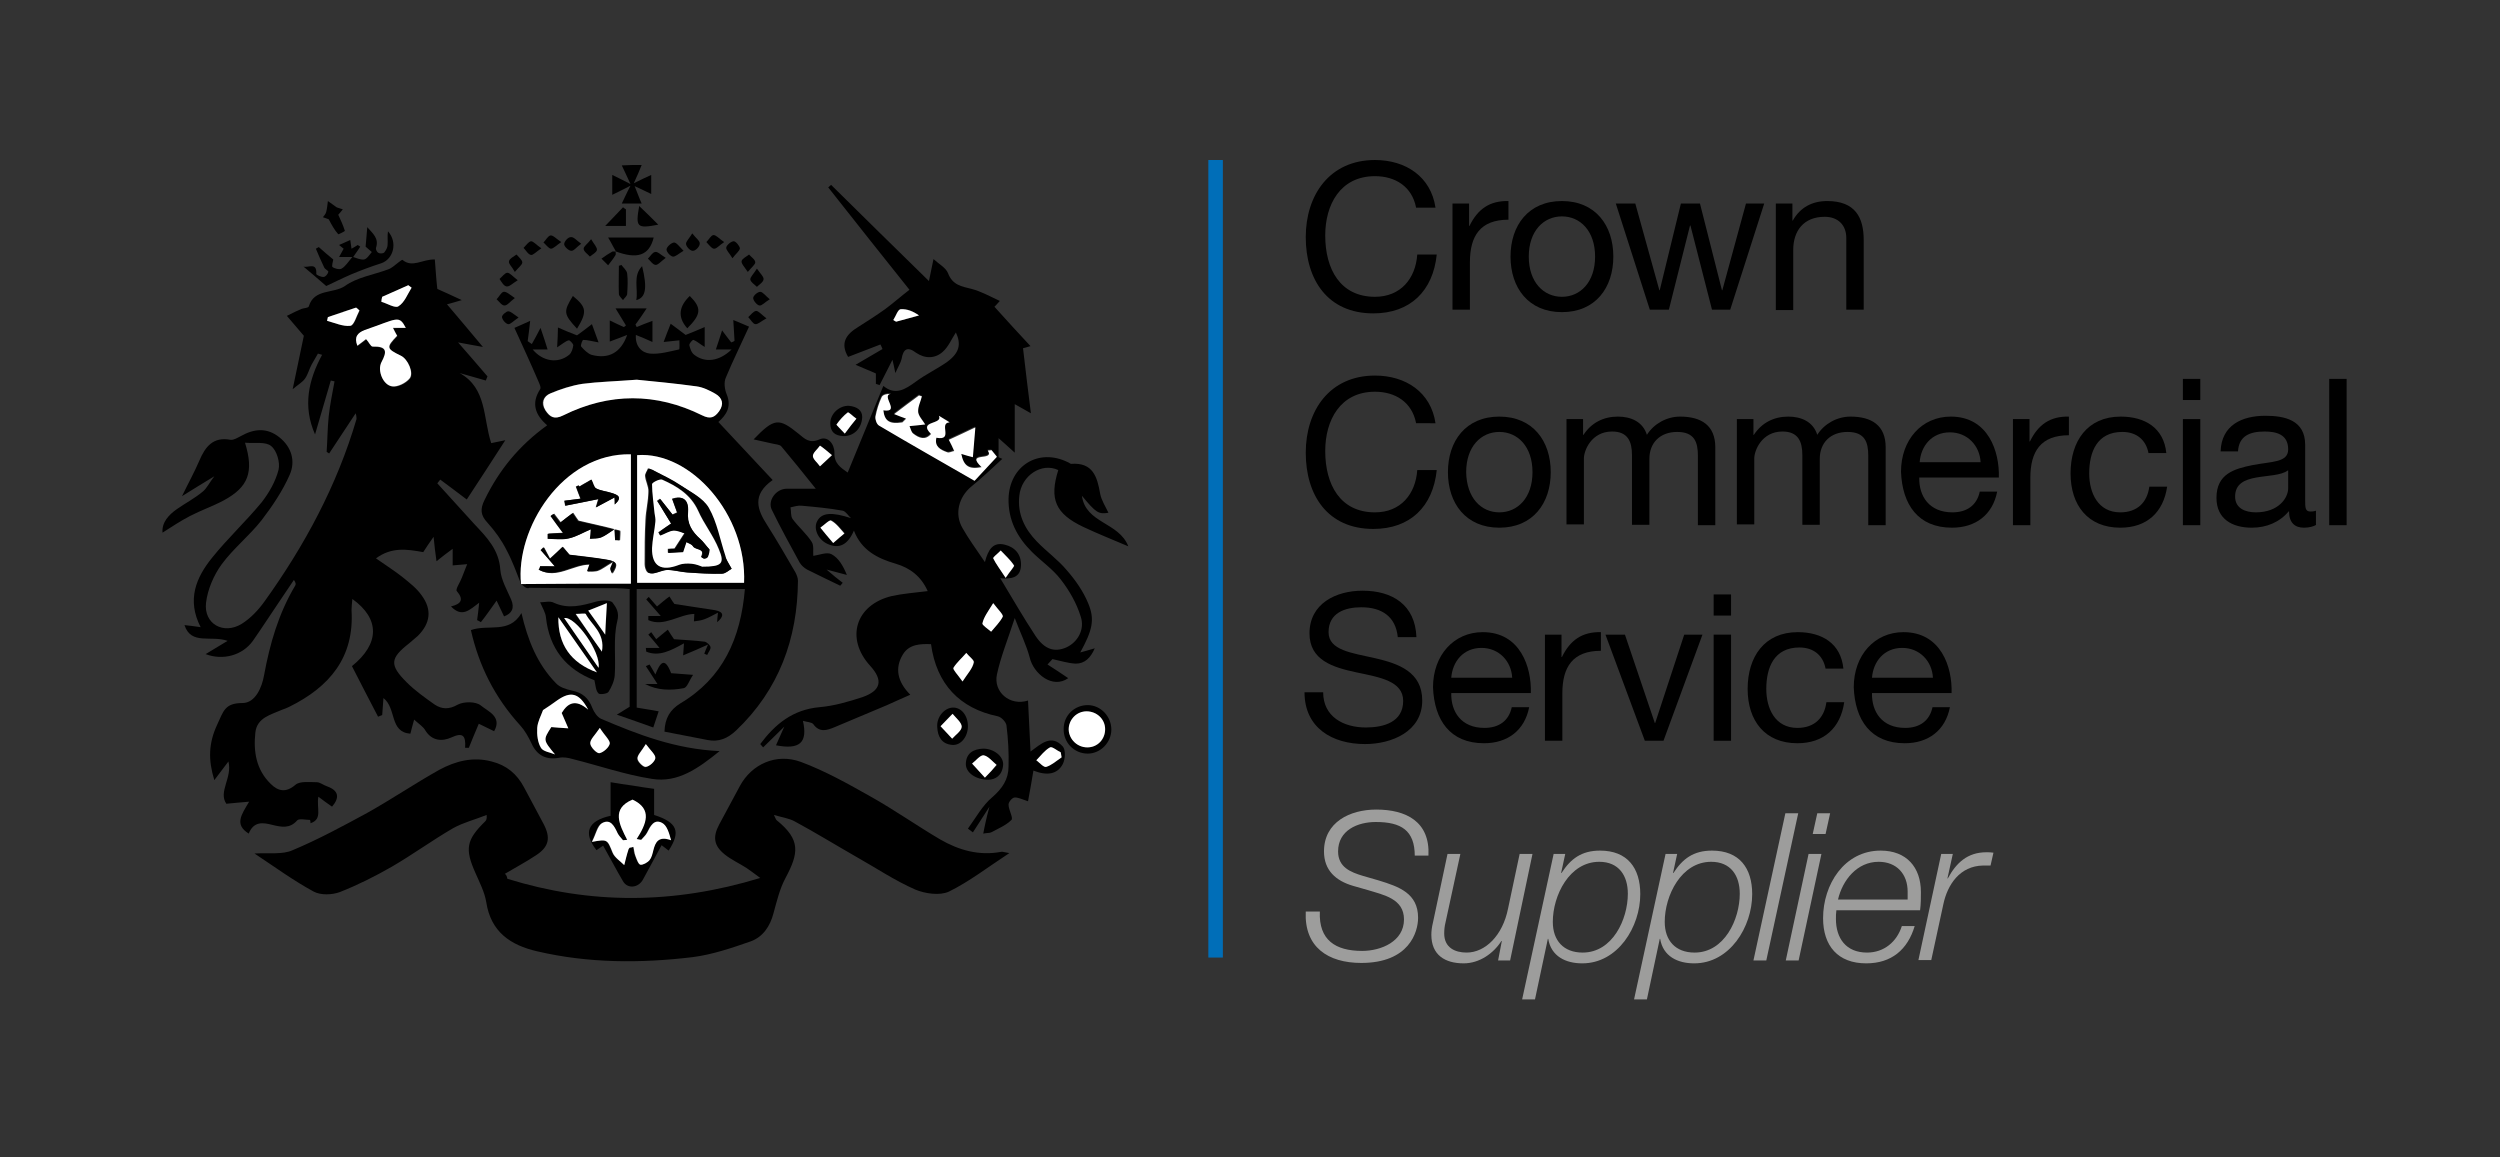 <?xml version="1.0" encoding="utf-8"?>
<!-- Generator: Adobe Illustrator 22.1.0, SVG Export Plug-In . SVG Version: 6.00 Build 0)  -->
<svg version="1.1" xmlns="http://www.w3.org/2000/svg" xmlns:xlink="http://www.w3.org/1999/xlink" x="0px" y="0px"
	 viewBox="0 0 603.1 279.2" style="enable-background:new 0 0 603.1 279.2;" xml:space="preserve">
<rect x="0" y="0" width="603.1" height="279.2" fill="#333333" stroke="none"/>
<style type="text/css">
	.st0{fill:#006EB8;}
	.st1{fill:none;}
	.st2{fill:#9D9D9C;}
	.st3{fill:#FFFFFF;}
</style>
<g id="Layer_2">
	<g>
		<path d="M341.6,50c-1-5-5-7.5-9.9-7.5c-8.4,0-12,6.9-12,14.3c0,8.1,3.6,14.8,12,14.8c6.2,0,9.8-4.4,10.2-10.2h4.7
			c-0.9,8.8-6.4,14.2-15.3,14.2c-11,0-16.3-8.1-16.3-18.4c0-10.2,5.8-18.6,16.7-18.6c7.4,0,13.5,4,14.6,11.5H341.6z"/>
		<path d="M350.4,49.1h4v5.4h0.1c2-4.1,4.9-6.1,9.4-6V53c-6.8,0-9.3,3.9-9.3,10.3v11.4h-4.2V49.1z"/>
		<path d="M376.8,48.5c8.1,0,12.4,5.9,12.4,13.4c0,7.5-4.3,13.4-12.4,13.4c-8.1,0-12.4-5.9-12.4-13.4
			C364.4,54.4,368.7,48.5,376.8,48.5z M376.8,71.6c4.4,0,8-3.5,8-9.7c0-6.2-3.6-9.7-8-9.7c-4.4,0-8,3.5-8,9.7
			C368.8,68.1,372.4,71.6,376.8,71.6z"/>
		<path d="M417.4,74.7H413l-5.2-20.3h-0.1l-5.1,20.3H398l-8.2-25.6h4.7l5.8,20.9h0.1l5.1-20.9h4.6l5.3,20.9h0.1l5.7-20.9h4.4
			L417.4,74.7z"/>
		<path d="M428.4,49.1h4v4.1h0.1c1.8-3.2,4.7-4.7,8.3-4.7c6.7,0,8.8,3.9,8.8,9.4v16.8h-4.2V57.4c0-3.1-2-5.1-5.2-5.1
			c-5.1,0-7.6,3.4-7.6,8v14.5h-4.2V49.1z"/>
		<path d="M341.6,102c-1-5-5-7.5-9.9-7.5c-8.4,0-12,6.9-12,14.3c0,8.1,3.6,14.8,12,14.8c6.2,0,9.8-4.4,10.2-10.2h4.7
			c-0.9,8.8-6.4,14.2-15.3,14.2c-11,0-16.3-8.1-16.3-18.4c0-10.2,5.8-18.6,16.7-18.6c7.4,0,13.5,4,14.6,11.5H341.6z"/>
		<path d="M361.7,100.5c8.1,0,12.4,5.9,12.4,13.4c0,7.5-4.3,13.4-12.4,13.4c-8.1,0-12.4-5.9-12.4-13.4
			C349.3,106.4,353.6,100.5,361.7,100.5z M361.7,123.6c4.4,0,8-3.5,8-9.7c0-6.2-3.6-9.7-8-9.7c-4.4,0-8,3.5-8,9.7
			C353.8,120.1,357.3,123.6,361.7,123.6z"/>
		<path d="M377.9,101.1h4v3.8h0.1c1.9-2.9,4.8-4.4,8.3-4.4c3.1,0,6,1.2,7,4.4c1.7-2.7,4.8-4.4,8-4.4c5.1,0,8.5,2.1,8.5,7.4v18.8
			h-4.2v-16.8c0-3.2-0.8-5.7-5-5.7c-4.1,0-6.7,2.6-6.7,6.5v15.9h-4.2v-16.8c0-3.3-1-5.7-4.8-5.7c-5,0-6.8,4.6-6.8,6.5v15.9h-4.2
			V101.1z"/>
		<path d="M419,101.1h4v3.8h0.1c1.9-2.9,4.8-4.4,8.3-4.4c3.1,0,6,1.2,7,4.4c1.7-2.7,4.8-4.4,8-4.4c5.1,0,8.5,2.1,8.5,7.4v18.8h-4.2
			v-16.8c0-3.2-0.8-5.7-5-5.7c-4.1,0-6.7,2.6-6.7,6.5v15.9h-4.2v-16.8c0-3.3-1-5.7-4.8-5.7c-5,0-6.8,4.6-6.8,6.5v15.9H419V101.1z"/>
		<path d="M481.8,118.6c-1.1,5.6-5.2,8.7-10.9,8.7c-8.2,0-12-5.6-12.3-13.5c0-7.7,5-13.3,12-13.3c9.1,0,11.8,8.5,11.6,14.7h-19.2
			c-0.1,4.5,2.4,8.4,8,8.4c3.5,0,5.9-1.7,6.6-5H481.8z M477.8,111.5c-0.2-4-3.2-7.2-7.4-7.2c-4.4,0-7,3.3-7.3,7.2H477.8z"/>
		<path d="M485.6,101.1h4v5.4h0.1c2-4.1,4.9-6.1,9.4-6v4.5c-6.8,0-9.3,3.9-9.3,10.3v11.4h-4.2V101.1z"/>
		<path d="M518.3,109.3c-0.6-3.2-2.9-5.1-6.3-5.1c-6.1,0-8,4.8-8,10c0,4.7,2.1,9.4,7.5,9.4c4.1,0,6.5-2.4,7-6.2h4.3
			c-0.9,6.2-4.9,9.9-11.3,9.9c-7.8,0-12-5.4-12-13.1c0-7.7,4-13.7,12.1-13.7c5.8,0,10.4,2.7,11,8.8H518.3z"/>
		<path d="M530.8,96.5h-4.2v-5.1h4.2V96.5z M526.6,101.1h4.2v25.6h-4.2V101.1z"/>
		<path d="M558.8,126.6c-0.7,0.4-1.7,0.7-3,0.7c-2.2,0-3.6-1.2-3.6-4c-2.3,2.7-5.4,4-9,4c-4.7,0-8.5-2.1-8.5-7.2
			c0-5.8,4.3-7,8.7-7.9c4.7-0.9,8.6-0.6,8.6-3.8c0-3.7-3-4.3-5.7-4.3c-3.6,0-6.2,1.1-6.4,4.8h-4.2c0.2-6.3,5.1-8.6,10.8-8.6
			c4.6,0,9.6,1,9.6,7v13.2c0,2,0,2.9,1.3,2.9c0.3,0,0.7,0,1.3-0.2V126.6z M551.9,113.5c-1.6,1.2-4.8,1.2-7.6,1.7
			c-2.8,0.5-5.1,1.5-5.1,4.6c0,2.8,2.4,3.8,5,3.8c5.5,0,7.8-3.5,7.8-5.8V113.5z"/>
		<path d="M561.9,91.4h4.2v35.3h-4.2V91.4z"/>
		<path d="M337.2,153.7c-0.5-5-3.9-7.2-8.8-7.2c-4,0-7.9,1.4-7.9,6c0,4.4,5.6,5,11.3,6.3c5.6,1.3,11.3,3.3,11.3,10.2
			c0,7.5-7.4,10.5-13.8,10.5c-7.9,0-14.6-3.9-14.6-12.5h4.5c0,5.9,4.9,8.5,10.3,8.5c4.3,0,9-1.3,9-6.4c0-4.8-5.6-5.7-11.3-6.9
			c-5.6-1.2-11.3-2.9-11.3-9.4c0-7.2,6.4-10.3,12.8-10.3c7.2,0,12.7,3.4,13,11.2H337.2z"/>
		<path d="M368.9,170.6c-1.1,5.6-5.2,8.7-10.9,8.7c-8.2,0-12-5.6-12.3-13.5c0-7.7,5-13.3,12-13.3c9.1,0,11.8,8.5,11.6,14.7h-19.2
			c-0.1,4.5,2.4,8.4,8,8.4c3.5,0,5.9-1.7,6.6-5H368.9z M364.8,163.5c-0.2-4-3.2-7.2-7.4-7.2c-4.4,0-7,3.3-7.3,7.2H364.8z"/>
		<path d="M372.7,153.1h4v5.4h0.1c2-4.1,4.9-6.1,9.4-6v4.5c-6.8,0-9.3,3.9-9.3,10.3v11.4h-4.2V153.1z"/>
		<path d="M401.3,178.7h-4.5l-9.5-25.6h4.7l7.2,21.3h0.1l7-21.3h4.4L401.3,178.7z"/>
		<path d="M417.6,148.5h-4.2v-5.1h4.2V148.5z M413.4,153.1h4.2v25.6h-4.2V153.1z"/>
		<path d="M440.4,161.3c-0.6-3.2-2.9-5.1-6.3-5.1c-6.1,0-8,4.8-8,10c0,4.7,2.1,9.4,7.5,9.4c4.1,0,6.5-2.4,7-6.2h4.3
			c-0.9,6.2-4.9,9.9-11.3,9.9c-7.8,0-12-5.4-12-13.1c0-7.7,4-13.7,12.1-13.7c5.8,0,10.4,2.7,11,8.8H440.4z"/>
		<path d="M470.4,170.6c-1.1,5.6-5.2,8.7-10.9,8.7c-8.2,0-12-5.6-12.3-13.5c0-7.7,5-13.3,12-13.3c9.1,0,11.8,8.5,11.6,14.7h-19.2
			c-0.1,4.5,2.4,8.4,8,8.4c3.5,0,5.9-1.7,6.6-5H470.4z M466.3,163.5c-0.2-4-3.2-7.2-7.4-7.2c-4.4,0-7,3.3-7.3,7.2H466.3z"/>
	</g>
	<rect x="291.5" y="38.6" class="st0" width="3.5" height="192.4"/>
	<path class="st1" d="M330.5,37c-11,0-16.3-8.1-16.3-18.4C314.2,8.4,320,0,330.9,0c7.4,0,13.5,4,14.6,11.5h-4.7c-1-5-5-7.5-9.9-7.5
		c-8.4,0-12,6.9-12,14.3c0,8.1,3.6,14.8,12,14.8c6.2,0,9.8-4.4,10.2-10.2h4.7C344.9,31.7,339.4,37,330.5,37"/>
	<path class="st1" d="M372.3,279.2c-11,0-16.3-8.1-16.3-18.4c0-10.2,5.8-18.6,16.7-18.6c7.4,0,13.5,4,14.6,11.5h-4.7
		c-1-5-5-7.5-9.9-7.5c-8.4,0-12,6.9-12,14.3c0,8.1,3.6,14.8,12,14.8c6.2,0,9.8-4.4,10.2-10.2h4.7
		C386.8,273.9,381.3,279.2,372.3,279.2"/>
	<path class="st1" d="M294.2,126.2c0,11-8.1,16.3-18.4,16.3c-10.2,0-18.6-5.8-18.6-16.7c0-7.4,4-13.5,11.5-14.6v4.7
		c-5,1-7.5,5-7.5,9.9c0,8.4,6.9,12,14.3,12c8.1,0,14.8-3.6,14.8-12c0-6.2-4.4-9.8-10.2-10.2v-4.7
		C288.8,111.8,294.2,117.3,294.2,126.2"/>
	<path class="st1" d="M603.1,126.2c0,11-8.1,16.3-18.4,16.3c-10.2,0-18.6-5.8-18.6-16.7c0-7.4,4-13.5,11.5-14.6v4.7
		c-5,1-7.5,5-7.5,9.9c0,8.4,6.9,12,14.3,12c8.1,0,14.8-3.6,14.8-12c0-6.2-4.4-9.8-10.2-10.2v-4.7
		C597.8,111.8,603.1,117.3,603.1,126.2"/>
	<g>
		<path class="st2" d="M341.3,206.5c0-6.2-3.3-8.2-9.4-8.2c-4.4,0-9.1,2-9.1,7.1c0,3.8,3,5,6,5.9l3.8,1.1c4.9,1.5,9.5,3.1,9.5,9
			c0,3.5-2.2,10.9-13.7,10.9c-8,0-13.8-3.8-13.4-12.4h3.4c-0.3,6.9,3.8,9.5,10.2,9.5c4.6,0,10.1-2.3,10.1-7.6c0-5-4.9-5.9-8.8-7.1
			l-3.5-1c-4.1-1.2-7-3.7-7-8.3c0-7.1,6.3-10.1,12.6-10.1c7.2,0,13,2.9,12.6,11.1H341.3z"/>
		<path class="st2" d="M364.3,231.7h-2.9l0.9-4.7h-0.1c-1.9,3-5.3,5.4-9.1,5.4c-4.5,0-7.8-2-7.8-6.9c0-0.8,0.1-1.8,0.4-3l3.5-16.5
			h3.1l-3.6,16.6c-0.2,0.8-0.3,1.7-0.3,2.6c0,3.4,2.6,4.6,5.4,4.6c4.5,0,8.7-4.1,10-10.6l2.8-13.2h3.1L364.3,231.7z"/>
		<path class="st2" d="M374.8,206h2.8l-1,4.6h0.1c2.2-3.4,4.8-5.4,9.3-5.4c6.6,0,9.7,4.2,9.7,10.5c0,7.9-5.4,16.7-14,16.7
			c-4,0-7.5-1.7-8.2-5.9h-0.1l-3.1,14.6h-3.1L374.8,206z M374.6,222.4c0,4.5,2.6,7.4,7.2,7.4c7.2,0,10.9-8,10.9-14.2
			c0-4.4-2.2-7.7-6.9-7.7C378.6,207.9,374.6,216,374.6,222.4z"/>
		<path class="st2" d="M401.8,206h2.8l-1,4.6h0.1c2.2-3.4,4.8-5.4,9.3-5.4c6.6,0,9.7,4.2,9.7,10.5c0,7.9-5.4,16.7-14,16.7
			c-4,0-7.5-1.7-8.2-5.9h-0.1l-3.1,14.6h-3.1L401.8,206z M401.6,222.4c0,4.5,2.6,7.4,7.2,7.4c7.2,0,10.9-8,10.9-14.2
			c0-4.4-2.2-7.7-6.9-7.7C405.6,207.9,401.6,216,401.6,222.4z"/>
		<path class="st2" d="M430.7,196.2h3.1l-7.7,35.5h-3.1L430.7,196.2z"/>
		<path class="st2" d="M436.3,206h3.1l-5.5,25.7h-3.1L436.3,206z M438.4,196.2h3.1l-1.1,5h-3.1L438.4,196.2z"/>
		<path class="st2" d="M443,219.7c-0.1,0.6-0.1,1.3-0.1,2c0,4.6,2.4,8.1,7.5,8.1c4.1,0,7.2-2.6,8.4-6.4h3.1c-1.7,5.7-5.6,9-11.7,9
			c-6.8,0-10.4-4.2-10.4-10.9c0-8.1,5.1-16.3,13.9-16.3c6.2,0,9.7,4,9.7,10c0,1.4,0,2.9-0.2,4.4H443z M460.2,217.1c0-0.7,0-1.3,0-2
			c0-4.3-2.7-7.2-7-7.2c-5.2,0-8.7,4.4-9.8,9.1H460.2z"/>
		<path class="st2" d="M468.3,206h2.8l-1.3,5.9h0.1c2-3.7,4.7-6.3,9.3-6.3c0.5,0,1.1,0,1.7,0.1l-0.7,3.1c-0.6,0-1.2,0-1.8,0
			c-5.6,0.1-8.6,4.6-9.6,9.4l-2.9,13.4h-3.1L468.3,206z"/>
	</g>
</g>
<g id="Layer_3">
	<g id="ztTGL4.tif">
		<g>
			<path d="M85.8,99.7c-2.2,3.3-4.3,6.5-6.4,9.7c-0.2-0.1-0.4-0.3-0.6-0.4c0.2-2.9,0.2-5.7,0.5-8.6c0.3-2.8,0.9-5.6,1.4-8.4
				c-0.3-0.1-0.6-0.1-0.9-0.2c-1.3,4.3-2.5,8.7-3.8,13c-3-6.8-1.6-13.1,1.7-19.2c-0.3-0.1-0.7-0.2-1-0.3c-0.5,0.9-1,1.7-1.5,2.6
				c-0.6,1.1-0.9,2.4-1.6,3.4c-0.6,0.9-1.6,1.4-3,2.6c1-4.8,1.8-8.7,2.7-12.9c-1-1.2-2.4-2.8-4.1-4.8c1.6-0.8,2.6-1.3,3.6-1.7
				c0.6-0.2,1.6-0.2,1.7-0.6c1.3-4.3,5.9-3,8.7-4.9c2.9-2.1,6.9-2.7,10.4-4c0.9-0.3,1.6-1,2.4-1.6c0.4-0.3,1-0.8,1.1-0.7
				c2.4,2,4.8-0.2,7.8-0.1c0.2,2.3,0.3,4.5,0.6,7.1c1.4,0.6,3.3,1.5,5.9,2.7c-2,0.6-3.4,1-4.7,1.3c0.2-0.3,0.5-0.5,0.7-0.8
				c2.8,3.3,5.6,6.6,9.1,10.8c-2.7-0.5-4.5-0.8-6-1.1c2.2,2.5,4.7,5.4,7.1,8.2c-0.1,0.3-0.3,0.7-0.4,1c-2.1-0.6-4.2-1.2-6.3-1.8
				c6.6,3.7,5.6,10.8,7.6,16.9c1.1-0.2,2.3-0.5,3.4-0.7c-3.1,4.8-6.2,9.6-9.3,14.3c-2-1.5-4.2-3.2-6.4-4.8c-0.2,0.3-0.5,0.6-0.7,0.9
				c3,3.3,5.9,6.5,8.9,9.8c3,3.2,6,6.2,6.3,11.1c0.2,2.4,1.6,4.8,2.6,7.1c0.9,2.1,0.2,3.4-1.7,4.1c-0.6-1.3-1.2-2.5-1.8-3.8
				c-1.5,2.1-2.6,3.7-3.8,5.2c-0.3-0.2-0.6-0.4-0.9-0.5c0.2-1.2,0.3-2.5,0.5-4.2c-2.3,1.7-4.1,3.7-6.8,0.9c2.4-0.6,3.2-1.6,1.4-3.7
				c-0.4-0.4,0.8-2.1,1.2-3.2c0.4-1.1,0.9-2.2,1.3-3.3c-1.1,0.1-2.2,0.2-3.5,0.3c0-0.9,0-2.3,0-4c-1.4,1-2.4,1.8-3.9,3
				c-0.3-2.1-0.5-3.8-0.7-5.9c-1,1.4-1.8,2.6-2.5,3.7c-3.9-0.7-7.6-1.3-11.4,1.5c2.4,1.7,4.5,3,6.5,4.6c1.6,1.3,3.3,2.6,4.5,4.3
				c2.6,3.5,2.1,6.8-0.9,9.8c-0.7,0.6-1.4,1.2-2.1,1.8c-4.6,3.6-4.8,5.2-0.6,9.4c2,2,4.4,3.7,6.8,5.4c1.7,1.1,3.4,1.2,5.5,0
				c1.5-0.8,4.4-0.8,5.6,0.2c1.7,1.4,5.2,2.7,3.2,6.2c-1.4-0.7-2.7-1.3-3.7-1.8c-1,2.3-1.7,4.1-2.4,5.8c-0.3,0-0.6,0-0.9,0
				c0.2-2.9-0.5-3.8-3.3-2.5c-2.2,1-4.7,0.9-6.3-1.7c-0.5-0.9-1.5-1.5-2.7-2.6c-0.4,1.5-0.7,2.5-0.9,3.4c-5.1-0.4-3.3-6.1-6.5-8.6
				c-0.1,1.6-0.2,2.9-0.3,4.1c-0.3,0.1-0.7,0.3-1,0.4c-2.1-4-4.2-8.1-6.3-12.2c6.7-5.4,6.8-11.4,0.1-16.2c-0.1,1.1-0.2,1.9-0.2,2.7
				c0.7,11.4-5.3,18.5-15,23.3c-0.6,0.3-1.1,0.5-1.7,0.7c-2.7,1.2-6.1,1.9-6.5,5.5c-0.5,4.6,0.2,9,3.7,12.4c1.8,1.8,3.7,2.2,6,0.2
				c1.1-0.9,3.4-0.6,5.1-0.6c0.8,0,1.6,0.7,2.5,1c2.8,1,3.1,2.7,1.2,4.9c-1-0.7-2-1.4-3.3-2.4c-0.5,2.8,1.1,5.4-1.9,6.4
				c0-0.3,0-0.5-0.1-0.8c-1,0-2.6-0.4-3.1,0.1c-1.8,2.1-3.9,1.6-6,1.1c-2.3-0.6-4.5-0.9-5.7,2.1c-3.5-2.2-1.8-4.5,0.1-7.7
				c-2.2,0.2-3.6,0.3-5.5,0.5c-2-2.9,1.5-6.3,0.5-10.2c-1.2,1.6-2.2,2.9-3.4,4.5c-1.5-4.9-1.4-8.9,0.7-13.4c1.5-3.2,1.8-5.2,6.1-5.2
				c3.1,0,4.7-3.8,5.2-6.7c1.4-7.6,3.5-14.9,7.5-21.6c0.2-0.3,0.2-0.7-0.3-1.4c-1.2,1.8-2.5,3.7-3.7,5.5c-2.1,3.1-4.1,6.2-6.2,9.2
				c-2.5,3.5-7.2,4.8-11.4,3.2c1.5-0.9,3-1.8,5.3-3.2c-4-1.4-8.8,1.1-10.4-3.8c1.2,0.1,2.4,0.3,3.9,0.5c-3.4-6.6-1.1-12,2.8-16.8
				c3.7-4.6,8.1-8.7,11.9-13.3c1.8-2.3,3.4-5.1,4.1-7.9c0.4-1.7-0.4-4.6-1.8-5.7c-1.3-1.1-3.9-0.6-6.3-0.8
				c2.2,7.1,0.8,10.7-5.1,13.9c-2.6,1.4-5.5,2.4-8.2,3.8c-2.3,1.2-4.4,2.6-6.6,4c-0.2-2.5,1.5-4.3,3.5-5.7c2-1.4,4.3-2.6,6.2-4.2
				c1-0.8,1.5-2,2.8-3.7c-3.2,1.9-5.5,3.4-7.8,4.8c1.5-3.1,3-5.8,4.2-8.6c1.4-3.3,3.3-5.8,7.5-5c0.8,0.1,1.7-0.5,2.5-0.9
				c3.2-1.8,6.3-2.1,9.3,0.3c3,2.4,3.9,5.8,2.5,9c-1.7,3.9-4.2,7.6-6.8,11c-2.9,3.7-6.8,6.8-9.6,10.6c-1.9,2.6-3.4,6-3.8,9.3
				c-0.6,5.1,4.2,7.8,8.6,5.1c2.1-1.3,4-3.3,5.5-5.4c9.7-13.5,17.5-28,22.2-44C86,100.3,85.9,100.1,85.8,99.7z M97.9,79.1
				c-1.6-3.2-1.9-2.3-9.8,0.6c-1.9,0.7-2.6,1.7-1.8,3.8c0.8-0.6,1.5-1.2,2.1-1.6c0.6,0.8,1.1,1.8,1.6,1.8c3.4-0.1,3.4,1.3,2.1,3.8
				c-1.1,2,0.4,5.5,2.6,5.8c1.3,0.2,3.3-0.8,4.2-1.9c1.1-1.3-0.4-4.7-2.1-5.5c-3.5-1.7-3.6-2-0.9-4.8c-0.3-0.6-0.6-1.1-1-1.9
				C96.1,79.1,96.9,79.1,97.9,79.1z M92.2,71.6C92.1,72,92,72.4,92,72.8c1.4,0.4,3.4,1.7,4.1,1.1c1.4-1,2.1-3,3.2-4.5
				c-0.3-0.2-0.5-0.4-0.8-0.6C96.4,69.8,94.3,70.7,92.2,71.6z M79.1,76.5c0,0.3-0.1,0.6-0.1,0.9c1.9,0.5,3.8,1.4,5.6,1.2
				c0.9-0.1,1.5-2.4,2.2-3.7c-0.3-0.2-0.5-0.4-0.8-0.7C83.6,74.9,81.3,75.7,79.1,76.5z"/>
			<path d="M237.6,135.6c0.8-3.1,2-4.9,4.8-4.2c2.5,0.6,4,2.4,3.9,5c-0.1,3.1-2.5,3.3-5,3.1c2.9,4.8,5.6,9.5,8.5,13.9
				c2.2,3.3,4.6,4,7.4,2.8c2.7-1.2,4.6-4.3,3.5-7.5c-1-3.2-2.7-6.2-4.8-8.9c-1.9-2.5-4.7-4.4-7-6.7c-3.5-3.5-5.7-7.6-5.6-12.8
				c0.2-7.9,7.2-12.3,14.3-8.8c0.3,0.1,0.6,0.4,0.8,0.4c5.3-0.4,6.3,3.2,7,7.2c0.3,1.6,1.3,3.1,2,4.6c-2.4,0.4-3,0-6.4-4.1
				c0.9,6.7,8.9,6.3,11.2,12.2c-4-1.7-7.5-3.1-10.9-4.7c-6.7-3.2-8.2-6.7-6-13.7c-4-1.9-8.9,1.3-9.4,6.2c-0.5,4.4,1.3,8,4.2,11
				c2.3,2.4,5.1,4.4,7.2,6.9c2.1,2.4,4,5.1,5.2,8c1.7,4,1,6.6-1.9,11.9c1.2-0.3,2.1-0.6,3.5-1c-1,2.3-2.4,3.7-4.6,3.7
				c-1.9-0.1-3.7-0.7-5.6-1.1c-0.4,0.4-0.8,0.9-1.2,1.3c1.7,1.1,3.4,2.2,5,3.3c-3.8,2.7-8.4-1.1-9.3-5c-0.8-3-2.2-5.8-3.6-9.5
				c-1.7,5.2-3.4,9.4-4.3,13.6c-0.9,4.2,3.1,7.7,7.5,6.3c0.2,4.1,0.4,8,0.6,12.3c2.5-1.8,5-4.3,7.8-1.2c0.7,0.8,0.6,3,0,4.2
				c-1.3,2.5-3.8,2.9-7.1,1.6c-0.4,2.4-0.8,4.8-1.3,7.4c-1.5-0.5-2.5-1-3.3-0.9c-0.6,0.1-1.4,1.1-1.4,1.7c0,1.3,1.2,3.2,0.7,3.7
				c-1.3,1.3-3.2,2.1-4.9,3c-0.4,0.2-1,0.1-1.9,0.3c0.2-1.1,0.4-2,0.6-2.9c0.2-0.9,0.4-1.8,0.9-3.6c-1.7,2.6-2.8,4.4-4,6.2
				c-0.4-0.3-0.8-0.6-1.2-0.9c1.9-2.6,3.5-5.6,5.9-7.6c2.4-2.1,3.9-4.3,3.9-7.4c0.1-3.3-0.1-6.7-0.5-9.9c-0.1-0.8-1.2-2-2.1-2.2
				c-9.2-1.9-14.8-7.8-16.1-17.4c-2.6-0.1-5.3,0-6.8,2.5c-2,3.3-1.3,6.6,1.8,9.7c-2.1,0.9-3.8,1.7-5.6,2.5
				c-4.2,1.8-8.4,3.5-12.6,5.3c-1.9,0.8-3.7,1.4-5.2-0.7c-0.4-0.5-1.5-0.5-2.5-0.8c1.2,5.3-0.8,7-6.5,5.9c0.6-1.3,1.1-2.5,2-4.5
				c-2.1,2.1-3.6,3.5-5.1,5c-0.2-0.3-0.5-0.5-0.7-0.8c3.6-4.8,7.8-8.3,14.3-8.9c3.5-0.3,6.9-1.3,10.3-2.4c4.6-1.6,5.1-4.1,1.9-7.6
				c-6-6.6-3.5-14.7,5.2-16.8c2.7-0.6,5.5-0.8,8.7-1.2c-1.6-3.6-4.3-5.6-7.7-6.6c-4.5-1.3-8.3-3.3-10.1-8c-1.5,3.5-3.6,4.5-6.4,3.2
				c-2.2-1-3.4-3.6-2.5-5.4c1.1-2.2,3.6-2.3,8.2-0.8c-0.7-0.6-1.2-1.6-2-1.8c-3.3-0.6-6.6-0.9-9.9-1.2c-0.9-0.1-1.8,0.2-2.7,0.4
				c0.2,1,0,2.1,0.5,2.8c1.4,1.9,3.3,3.5,4.6,5.5c0.6,0.9,0.3,2.3,0.4,3.4c1.4-0.2,3.3-1,4.4-0.4c1.7,0.9,2.8,2.8,3.7,5
				c-1.5-0.4-3-0.8-4.9-1.3c1.5,1.3,2.7,2.3,3.9,3.2c-0.2,0.2-0.4,0.5-0.6,0.7c-2.7-1.3-5.4-2.6-8-3.9c-0.7-0.4-1.4-1-1.8-1.7
				c-2.3-4.2-4.6-8.4-6.7-12.7c-1.1-2.2,1-5.1,3.6-5.1c2,0,4.1,0,7,0c-3.2-4-5.7-7.1-8.3-10.2c-0.4-0.5-1.5-0.5-2.2-0.7
				c-1.3-0.3-2.7-0.6-4.5-1c5-5.2,6.1-5.2,10.8-1.4c1.5,1.2,2.6,2.5,5.1,1.4c2-0.9,3.6,1.1,3.6,3.2c-0.1,2.6,1.5,3.6,3.2,4.8
				c2.9-7,5.7-13.8,8.6-20.9c2.9,2.4,5.3,0.8,7.8-1c2.4-1.8,5.2-3.1,7.6-4.8c3-2.2,3.4-4.3,2.1-7.1c-1,1.5-1.8,3.5-3.2,4.7
				c-1.8,1.6-4.2,1.7-6.4,0.2c-2.1-1.6-3.1-0.9-3.5,1.5c-0.2,0.9-0.8,1.8-1.5,3.4c-0.3-1.6-0.5-2.3-0.7-3.2
				c-1.1,2.2-2.1,4.1-3.1,6.1c-0.3-0.1-0.6-0.2-0.9-0.3c0-1,0-1.9,0-2.5c-1.5-0.7-2.9-1.2-4.9-2.1c2.6-1.5,4.6-2.7,6.5-3.8
				c-0.2-0.4-0.3-0.8-0.5-1.1c-2.6,1-5.2,2-7.8,3c-2-3.4-0.4-5.5,2.4-7.2c2.2-1.4,4.4-2.8,6.5-4.3c1.9-1.4,3.7-3,5.9-4.7
				c-6.3-7.9-13-16.3-19.6-24.7c0.2-0.2,0.5-0.4,0.7-0.6c7.7,7.6,15.4,15.2,23.6,23.2c0.4-1.9,0.7-3.3,1.1-5.3
				c1.3,1.2,3,2.1,3.5,3.4c1.1,2.9,3.3,3.2,5.7,3.8c2.3,0.6,4.4,1.8,6.8,2.9c-0.5,0.6-1.1,1.2-1.3,1.4c2.8,3.1,5.6,6.2,8.7,9.5
				c-1,0.3-1.7,0.5-1.8,0.5c0.6,5.2,1.2,10.2,1.9,15.7c-1.3-0.7-2.4-1.4-3.9-2.2c0,3.7,0,7.1,0,11.7c-1.7-1.5-2.6-2.4-3.9-3.5
				c0,1.6,0,3.1,0,4.6c0.3,0.1,0.6,0.3,0.9,0.4c-2.5,2.3-4.9,4.6-7.5,6.7c-3,2.5-4.1,6.6-2.1,10
				C233.6,129.9,235.5,132.5,237.6,135.6z M226.5,100.3c1.1,2.2-5.2,1.1-2,4.2c-1.3,1.6-2.9,1-4.3-0.1c-0.5-0.4-0.6-1.2-0.9-1.8
				c1.1-0.1,2.1-0.2,3.8-0.4c-0.7-1.2-1.6-2.1-1.7-3c-0.1-1.2,0.6-2.5,0.9-3.8c-0.2-0.1-0.5-0.2-0.7-0.2c-1.9,1.4-3.8,2.8-6,4.5
				c1,0.4,2,0.7,2.9,1.1c-0.3,0.3-0.6,0.6-0.9,0.9c-3.1,0.5-4.2-0.2-4.6-2.9c4.3,0.7-0.7-3.6,1.8-4c-1,0-1.9,0.3-2.2,0.8
				c-0.7,1.5-1.2,3.1-1.5,4.7c-0.1,0.7,0.3,1.9,0.9,2.2c7.6,4.5,15.2,8.9,23,13.3c1.8-1.9,3.5-3.8,5.4-5.8c-0.5-0.6-0.9-1.1-1.3-1.6
				c-0.3,0-0.6,0.1-0.9,0.1c1.9,2.7-5.6,0.1-1.5,4c-3,0.6-4.3-0.2-4.9-3.2c1,0.3,1.9,0.5,2.8,0.8c0.2-2.4,0.4-4.8,0.6-7.2
				c-2.4,1.1-4.5,2.1-6.4,3c0.4,0.9,0.9,1.8,1.3,2.7c-0.6,0.1-1.2,0.5-1.7,0.3c-1.6-0.5-3.1-1.4-2.6-3.5c4.3,0.9,0.4-3.6,3.2-3.7
				C227.9,101.1,227.2,100.7,226.5,100.3z M232.2,164.4c1.3-2,2.4-3.2,2.8-4.5c0.2-0.6-1.2-1.5-1.8-2.3c-1.1,1.2-2.3,2.2-3.1,3.6
				C229.8,161.5,231,162.7,232.2,164.4z M239.6,145.5c-1.3,2.2-2.2,3.4-2.6,4.8c-0.1,0.5,1.4,1.3,2.1,2c1-1.2,2.2-2.3,2.8-3.6
				C242.1,148.3,240.9,147.2,239.6,145.5z M242.6,139.4c1.1-1.6,2.2-2.7,2.1-3c-0.9-1.3-2.1-2.4-3.2-3.6c-0.7,0.6-2,1.6-1.8,1.9
				C240.3,136.1,241.3,137.3,242.6,139.4z M201,131c1.3-1.1,2-1.7,2.8-2.4c-1-1.1-2-2.4-3.2-3.1c-0.4-0.2-1.7,1.1-2.6,1.7
				C198.8,128.4,199.7,129.5,201,131z M256.1,182.7c-0.1-0.4-0.1-0.8-0.2-1.2c-0.9-0.4-2.1-1.5-2.6-1.2c-1.3,0.8-2.2,2.1-3.3,3.1
				c0.8,0.6,1.8,1.8,2.4,1.6C253.7,184.6,254.9,183.6,256.1,182.7z M200.7,109.8c-1.3-1.1-2.1-1.7-2.8-2.3c-0.6,0.8-1.7,1.6-1.7,2.5
				c0,0.8,1.1,1.7,1.7,2.5C198.6,111.7,199.4,111,200.7,109.8z M215.5,77.2c0.2,0.1,0.5,0.3,0.7,0.4c1.8-0.5,3.7-1,5.5-1.5
				c-1.4-1-2.9-1.7-4.4-1.5C216.6,74.6,216.1,76.3,215.5,77.2z"/>
			<path d="M122.4,212c20,6.2,40,6.2,61-0.2c-1.5-1.1-2.4-1.8-3.3-2.4c-1.7-1.1-3.7-2-5.3-3.3c-2.6-2.1-2.9-4.2-1.3-7.2
				c1.7-3.1,3.3-6.2,5-9.3c2.8-5.2,8.7-8,14.7-5.8c5.9,2.2,11.4,5.3,16.9,8.4c5.7,3.2,11.1,7,16.7,10.3c4.5,2.6,9.4,4,14.7,3
				c0.3-0.1,0.7,0.1,2,0.3c-5.2,3.4-9.7,6.9-14.6,9.3c-2.2,1-5.7,0.5-8.1-0.5c-5-2.2-9.6-5.3-14.4-8c-4.9-2.8-9.6-5.7-14.6-8.4
				c-1.4-0.8-3.1-1-5.1-1.6c0.4,0.8,0.5,1.2,0.7,1.3c5.8,4.7,5.3,7.9,2.1,13.9c-1.4,2.6-2.1,5.6-2.9,8.5c-0.8,3.1-2.5,5.7-5.5,6.8
				c-4.6,1.6-9.3,3.2-14,3.8c-12.5,1.5-25.1,1.5-37.5-1.4c-6.5-1.5-11.2-4.7-12.3-11.9c-0.4-2.4-1.6-4.7-2.6-7
				c-2.6-5.8-2.2-8,2.3-12.4c0.3-0.3,0.5-0.6,0.4-1.6c-2.7,1.1-5.6,1.8-8.1,3.2c-5,2.9-9.8,6.4-14.8,9.3c-4,2.3-8.2,4.4-12.5,6.1
				c-1.9,0.7-4.6,0.8-6.3-0.1c-4.8-2.6-9.2-5.8-14.3-9.2c3.6-0.2,6.8,0.3,9.2-0.8c6.2-2.6,12.1-5.8,18-9c5.9-3.3,11.5-7.1,17.4-10.4
				c3.9-2.1,8.1-3.2,12.6-2c3.6,0.9,6.1,3,7.8,6.2c1.6,2.9,3.1,5.9,4.7,8.8c1.8,3.4,1.4,5.6-1.9,7.7c-2.4,1.6-4.9,2.9-7.4,4.4
				C122.2,211.1,122.3,211.5,122.4,212z"/>
			<path d="M125.7,140.9c-1.1-2.8-2.1-5.6-3.5-8.2c-1.2-2.4-2.8-4.6-4.6-6.6c-1.7-1.8-1.8-3.3-0.7-5.5c3.5-7.2,8.3-13.1,15.1-18
				c-2.9-2.5-3.9-5.3-1.7-8.7c0.3-0.4-0.2-1.4-0.5-2.1c-1.8-4.2-3.7-8.3-5.7-12.7c1-0.4,2.2-1,3.8-1.7c-0.2,1.9-0.4,3.4-0.6,4.9
				c0.3,0.2,0.6,0.4,1,0.7c0.6-1.1,1.3-2.3,2.1-3.9c0.8,2.3,1.2,3.6,1.7,5.2c-1.3,0-2.3,0-3.6,0c2.4,2.9,6.1,3.5,8.8,1.3
				c0.6-0.5,0.9-1.5,1-2.3c0-0.4-0.9-1.3-1.1-1.2c-0.8,0.2-1.4,0.8-2.8,1.7c0.1-1.8,0.2-3.3,0.2-4.8c1.6,0.7,3.2,1.4,4.6,1.9
				c1-0.7,2.3-1.7,3.6-2.7c0.5,1.4,1,2.8,1.6,4.4c-1.7-0.3-2.7-0.6-3.7-0.6c-0.2,0-0.7,1.3-0.5,1.6c0.7,0.8,1.6,1.7,2.5,2
				c4.1,1.1,7.1-0.5,8.6-4.8c-1.6,0.6-2.8,1.1-4.2,1.6c0-1.7,0-3.3,0-5.1c1.2,0.6,2.3,1.1,3.4,1.6c0.2-0.1,0.4-0.3,0.5-0.4
				c-0.8-1.3-1.6-2.6-2.5-4.1c2.5,0,4.9,0,7.5,0c-1,1.5-1.8,2.7-2.7,3.9c0.1,0.2,0.2,0.4,0.3,0.6c1.2-0.5,2.4-1,3.8-1.5
				c0,1.6,0,3.2,0,5.1c-1.3-0.6-2.5-1.1-4-1.7c-0.2,2.7,1.4,4.3,3.4,4.5c2.3,0.2,4.7-0.5,7-1c0.2,0,0.1-1.4,0.1-2.2
				c-1,0.1-2.1,0.2-3.8,0.4c0.5-1.4,1.1-2.9,1.7-4.4c1.3,1,2.6,1.9,3.6,2.7c1.3-0.5,3-1.2,4.6-1.9c0,1.6,0,3.1,0,4.8
				c-1.3-0.8-1.9-1.4-2.7-1.7c-0.2-0.1-1.1,0.9-1,1.3c0.2,0.8,0.5,1.8,1.2,2.3c2.6,2,6,1.6,9-1.3c-1.4,0-2.4,0-3.8,0
				c0.5-1.6,1-2.9,1.5-4.6c0.8,1.1,1.5,2,2.2,2.9c0.3-0.1,0.6-0.2,0.8-0.4c-0.1-1.5-0.2-3.1-0.3-5c1.4,0.6,2.7,1.1,3.8,1.6
				c-1.9,4.2-3.9,8.2-5.6,12.3c-0.5,1.1-0.3,2.8,0.2,4c1.3,3.1-0.2,5.1-2,6.7c4.4,4.7,8.6,9.2,13.1,14c-5.1,3.6-3.7,7.2-1.3,10.9
				c2.4,3.8,4.6,7.6,6.8,11.4c0.3,0.6,0.6,1.3,0.6,2c-0.1,14-4.6,26.3-14.9,36.1c-2,1.9-4.2,2.9-7,2.3c-3.4-0.7-6.9-1.3-10.3-2
				c0.1-3.3,1.4-5.3,3.8-6.8c10.3-6.1,14.6-15.7,15.6-27.6c-8.7,0-17.3,0-26.1,0c0,9.4,0,18.9,0,28.6c1.6,0.3,3.3,0.5,5.3,0.9
				c-0.4,1.2-0.8,2.4-1.3,3.9c-2.8-1-5.6-2-8.8-3.1c1.4-0.8,2.2-1.4,3.1-1.9c0-9.3,0-18.7,0-28.4c-1.2-0.1-2.3-0.2-3.3-0.2
				c-7,0-13.9,0-20.9-0.1C127,142.2,126.3,141.3,125.7,140.9c8.7-0.1,17.5-0.1,26.5-0.1c0-5.6,0-10.7,0-15.8c0-5.2,0-10.3,0-15.4
				C135.6,109.2,124.3,127.7,125.7,140.9z M153.7,140.6c8.8,0,17.3,0,25.8,0c0.7-16.4-12.9-31.7-25.8-30.8
				C153.7,119.9,153.7,130.1,153.7,140.6z M153.6,91.6c-5.1,0.4-9.2,0.4-13.2,1c-2.6,0.4-5.2,1.2-7.7,2.3c-1.7,0.7-2.4,2.3-1.2,4.1
				c1,1.6,2.1,2.3,4.3,1.2c11.1-5.5,22.4-5.5,33.5,0c2,1,3.1,0.5,4.1-1c1.2-1.7,0.8-3.3-0.9-4.2c-1.4-0.8-3-1.6-4.6-1.8
				C162.9,92.5,157.7,92.1,153.6,91.6z"/>
			<path d="M113.6,152c4.3-1.5,9.2,1,12.2-4.1c1.5,6.5,3.8,12.3,8.3,16.9c0.9,1,2.5,1.5,3.9,1.8c2.5,0.5,4,1.8,4.9,4.2
				c0.4,1,1.2,2.2,2.1,2.6c8.9,3.8,17.9,7.3,28.6,7.8c-5.2,4.2-10.1,7.7-16.3,6.7c-6.5-1-12.8-3.2-19.2-4.8c-1-0.3-2.2-0.5-3.2-0.3
				c-3.2,0.6-5.4-0.6-6.7-3.5c-0.7-1.5-1.6-3.1-2.7-4.3C119.3,168.2,115.5,160.5,113.6,152z M135.5,172c1.6-2.5,3.4-3.4,6.4-0.8
				c-2.2-4.1-4.2-4.5-7.4-2.3c-1.2,0.8-2.4,1.6-3.5,2.4c-0.5,1.4-1.3,2.8-1.4,4.3c-0.1,1.6,0.1,3.5,0.9,4.8c0.5,0.9,2.3,1.1,3.4,1.6
				c-2.9-3.5-2.9-3.5-0.9-6.6c1.1,0.1,2.3,0.2,4.1,0.3C136.4,174.1,136,173.1,135.5,172z M144.7,175.6c-1.2,1.9-2.4,2.9-2.3,3.8
				c0,0.9,1.6,2.4,2.2,2.3c1-0.2,2.4-1.4,2.5-2.3C147.2,178.5,145.9,177.4,144.7,175.6z M155.8,179.5c-1.1,1.7-2.1,2.6-2.1,3.6
				c0,0.7,1.5,2.1,2,2c0.9-0.2,2.2-1.3,2.3-2.1C158.2,182.2,157,181.2,155.8,179.5z"/>
			<path d="M143.4,164.1c-6.8-2.6-10.9-7.6-11.7-15.2c-0.1-1.1-0.8-2.2-1.4-3.6c1.1,0,2.4-0.4,3.3,0.1c3.5,1.6,6.8,0.7,10.3-0.3
				c1.2-0.3,3.4-0.4,3.9,0.3c0.8,1.1,1.7,2.3,1.1,4.5c-1,4.1-0.3,8.6-0.6,13c-0.1,1.4-0.8,2.9-1.5,4c-0.3,0.5-2.1,0.7-2.4,0.4
				C143.7,166.6,143.7,165.4,143.4,164.1z M144,162.2c-3.3-4.7-6.1-8.7-9.3-13.3C134.5,155.4,137.7,159.9,144,162.2z M144.4,161.1
				c0.7-3.8-5.6-12.5-8.3-12C138.8,153,141.5,156.9,144.4,161.1z M145.2,157.2c0.9-4.6-2.5-6.4-4-9c-0.2-0.3-1.3,0-2.4,0
				C141.1,151.3,142.9,154,145.2,157.2z M146,153.1c0.2-3,0.3-5.1,0.4-7.6c-1.5,0.6-2.9,1.1-4.5,1.8
				C143.3,149.3,144.4,150.8,146,153.1z"/>
			<path d="M157.8,190.3c0,2.3,0,4.3,0,6.3c5.6,1.8,6.5,4,3.5,8.6c-0.6-0.5-1.2-0.9-1.7-1.3c-1.6,2.9-3,5.6-4.5,8.3
				c-1.1,2-3.7,2.3-4.8,0.4c-1.6-2.7-3.1-5.6-4.8-8.6c-0.4,0.3-1,0.7-1.6,1.1c-3.3-4.2-2.1-7.1,3.4-8.3c0-1.3,0-2.6,0-3.9
				c0-1.3,0-2.7,0-4.2c1.9,0.3,3.5,0.6,5.2,0.8C154.1,189.8,155.8,190,157.8,190.3z M151.3,202.6c-0.4,0-0.7,0.1-1.1,0.1
				c-0.4-0.6-1-1.1-1.3-1.7c-0.8-1.7-1.8-3.6-3.8-2.4c-1.1,0.6-1.4,2.5-2.4,4.5c3.8-0.7,3.7-0.6,5,2.6c0.5,1.2,1.9,2,2.8,3
				c0.3-1.2,0.7-2.5,1-3.7c0.1-0.2,0.2-0.3,0.3-0.5c0.3-0.1,0.6-0.2,0.9-0.2c0.1,0.7,0.2,1.5,0.5,2.2c0.3,0.8,0.7,1.9,1.2,2.1
				c0.6,0.1,1.7-0.5,2.2-1.1c0.5-0.6,0.7-1.5,0.9-2.3c0.5-2,1.3-3.5,4.3-2.5c-0.5-1.8-1-3.6-2.2-4.2c-1.9-1-2.8,0.8-3.6,2.4
				c-0.3,0.6-0.9,1.1-1.4,1.7c-0.4-0.1-0.8-0.2-1.1-0.2c2.3-3.7,3.9-7.2-1-9.5C147.5,195.1,149.5,198.9,151.3,202.6z"/>
			<path d="M78.7,69c-2.2-1.9-3.8-3.3-5.5-4.7c1.1,0.4,3.3-1.2,3.1,1.8c0,0.2,1.2,0.8,1.8,0.7c0.4,0,1-0.7,1.1-1.2
				c0.1-0.3-0.8-0.6-1-1.1c-0.7-1.5-1.4-3-2-4.5c0.2-0.1,0.5-0.3,0.7-0.4c1.1,1,2.3,2,3.5,3c-0.1,0.5-0.4,1.6-0.2,1.8
				c0.5,0.4,1.7,0.7,2.2,0.4c0.9-0.5,1.5-1.5,2.6-2.8c-1.7,0-2.4,0-3.2,0c0.3-0.6,0.7-1.2,1.1-2c-0.1-0.1-0.5-0.4-1.1-0.9
				c1-0.4,1.7-0.8,2.7-1.2c0.1,0.7,0.2,1.3,0.3,2.1c0.6-0.3,1-0.6,1.5-0.9c0.2,0.1,0.4,0.3,0.6,0.4c-0.4,0.7-0.9,1.3-1.7,2.5
				c0.7,0.2,1.7,0.7,2.6,0.6c0.7-0.1,1.3-1.1,1.9-1.8c-0.5-0.4-1-0.9-1.5-1.3c0.1-1.5,0.3-3.1,0.4-4.7c1.3,1.5,2.9,2.7,2.1,5
				c-0.1,0.3,0.2,1,0.6,1.2c0.3,0.2,1.1,0.2,1.4-0.1c0.4-0.5,0.8-1.2,0.8-1.8c0.1-1.1-0.1-2.2,0.1-3.3c2.4,2.7,1.3,6.7-1.6,7.7
				c-2.5,0.8-4.9,1.7-7.3,2.7C82.4,67.2,80.2,68.3,78.7,69z"/>
			<path d="M154.8,39.8c-0.5,1.3-1,2.4-1.9,4.4c1.8-0.9,2.9-1.4,4.2-2c0,1.6,0,3,0,4.6c-1.1-0.5-2.2-1.1-4-1.9
				c0.7,1.7,1.1,2.9,1.7,4.2c-1.6,0-3.1,0-4.8,0c0.6-1.2,1.1-2.4,2.1-4.3c-1.9,1-3,1.5-4.4,2.2c0-1.6,0-3.1,0-4.8
				c1.3,0.6,2.4,1.2,4.4,2.2c-0.9-1.9-1.4-3.1-2.1-4.5C151.6,39.8,153.1,39.8,154.8,39.8z"/>
			<path d="M173,150.1c0-0.6,0.1-1.1,0.2-2.3c-1.2,0.6-2.2,1.2-3.3,1.6c-0.8,0.3-1.7,0.4-2.5,0.5c0-0.5,0.1-1.1,0.1-1.8
				c-3.7,0.1-7.3,3.2-11.1,1.5c0-0.3,0-0.7,0-1c1,0,2,0,3,0c-1.2-1.4-2.4-2.7-3.5-4c0.2-0.2,0.4-0.4,0.6-0.6c0.7,0.8,1.4,1.6,2,2.3
				c1.1-0.9,2-1.7,3-2.4c0.5,0.8,1,1.6,1.2,1.8c3.4,0.5,6.6,1,9.8,1.5C174.7,147.6,174.7,148.7,173,150.1z"/>
			<path d="M164.8,158.1c0.1-1.1,0.1-1.8,0.2-2.9c-3.1,1.7-6,3.3-9.1,2c0-0.3-0.1-0.6-0.1-0.9c1,0,2.1,0,3.3,0
				c-1-1.2-1.8-2.2-2.7-3.2c0.2-0.2,0.5-0.4,0.7-0.6c0.4,0.6,0.8,1.1,1.2,1.7c1-0.8,1.9-1.6,2.8-2.3c0.5,0.8,1,1.6,1.5,2.3
				c2.5,0.2,5,0.3,7.4,0.6c0.5,0.1,1.3,0.8,1.4,1.3c0.1,0.6-0.5,1.2-0.8,1.9c-0.2-0.1-0.5-0.2-0.7-0.3c0.2-0.5,0.4-1.1,0.9-2.2
				C168.8,156.4,167,157.2,164.8,158.1z"/>
			<path d="M262.4,170.1c3.1,0,5.7,2.7,5.7,5.9c0,3.1-2.6,5.8-5.7,5.8c-3.3,0-5.9-2.7-5.8-6C256.6,172.6,259.2,170.1,262.4,170.1z
				 M266.6,175.9c0-2.4-2-4.3-4.4-4.3c-2.4,0.1-4.4,2.1-4.3,4.4c0,2.4,2.1,4.3,4.5,4.3C264.8,180.3,266.7,178.3,266.6,175.9z"/>
			<path d="M156.7,160.3c0.4,0.7,0.8,1.3,1.4,2.4c1.1-2.7,2.2-4.5,3.8-0.3c1.3,0.1,2.9,0.2,5.3,0.4c-0.9,1.3-1.4,3-2.2,3.2
				c-3.1,0.6-6.4,0.6-9.4-1c0.9,0,1.9,0,3,0c-1-1.6-1.9-2.9-2.8-4.3C156.2,160.5,156.5,160.4,156.7,160.3z"/>
			<path d="M148.6,60.7c-0.6-1-1.1-2.1-1.9-3.4c4,0,7.5,0,11,0c-1.1,4.4-4,5.3-9.3,3.3L148.6,60.7z"/>
			<path d="M238.4,188.1c-3.1,0-5.5-1.8-5.4-3.9c0.1-2.5,1.8-3.5,4.2-3.6c2.5,0,4.9,1.8,4.8,3.9
				C241.8,187.1,240.1,188.1,238.4,188.1z M237.6,187.6c1.3-1.3,2.1-2.2,2.9-3c-1-0.8-2-2.2-3.1-2.3c-0.8-0.1-1.9,1.3-2.8,2
				C235.4,185.2,236.3,186.2,237.6,187.6z"/>
			<path d="M233.5,175.2c0,2.5-1.7,4.7-3.8,4.5c-2.6-0.2-3.5-2.1-3.6-4.3c-0.2-2.4,1.7-4.6,3.7-4.7
				C231.9,170.6,233.5,172.6,233.5,175.2z M226.9,175.2c1.2,1.3,2,2.1,2.8,3c0.8-1,2.3-2,2.3-2.9c0-1-1.4-2.1-2.2-3.1
				C228.9,173,228.1,173.9,226.9,175.2z"/>
			<path d="M208,100.6c-0.1,2.8-2.1,4.7-4.6,4.6c-2-0.1-3.1-1-3.1-3.1c0-2.3,2.2-4.3,4.5-4.2C206.8,98.1,208,99,208,100.6z
				 M203.8,104.6c1.1-1.5,1.9-2.5,2.8-3.6c-0.7-0.5-1.8-1.7-2.1-1.5c-1.1,0.7-2,1.8-2.7,2.9C201.7,102.5,202.8,103.5,203.8,104.6z"
				/>
			<path d="M79.3,52.9c-0.3-0.1-0.9-0.3-1.4-0.5c0.3-0.4,0.7-0.8,0.8-1.3c0.2-0.8,0.3-1.7,0.4-2.6c0.7,0.5,1.4,1,2.1,1.5
				c0.4,0.2,1,0.3,1.5,0.5c-0.4,0.5-0.8,1-1.1,1.3c0.6,1.3,1.2,2.6,1.6,3.9c0,0.1-1.6,0.9-1.6,0.8C80.7,55.5,80.1,54.4,79.3,52.9z"
				/>
			<path d="M165.8,79.2c-2.5-2.8-1.9-5.4,0.6-7.8C169.3,74.3,169.2,75.8,165.8,79.2z"/>
			<path d="M139.2,79.3c-3.3-3.6-3.3-4.1-1-7.9C141.5,74.1,141.7,75.2,139.2,79.3z"/>
			<path d="M149.9,63.9c0.5,0.7,1.3,1.3,1.4,2.1c0.2,1.6,0.1,3.3,0,4.9c0,0.5-0.7,1-1,1.5c-0.4-0.5-1-1-1-1.5c-0.1-2.2,0-4.5,0-6.8
				C149.5,64.1,149.7,64,149.9,63.9z"/>
			<path d="M154.9,64.2c1.3,5.3,0.9,7.6-1.4,8.2C154,69.6,152.6,66.6,154.9,64.2z"/>
			<path d="M158.8,54.2c-5.2,1-5.5,0.6-4.6-4.5C155.8,51.2,157,52.4,158.8,54.2z"/>
			<path d="M151,50.5c0,1.3,0,2.6,0,4c-1.4,0-2.7,0-5,0c1.8-1.9,3.1-3.2,4.3-4.5C150.5,50.2,150.7,50.3,151,50.5z"/>
			<path d="M124.2,71.9c-1.2,0.9-1.8,1.8-2.5,1.8c-0.7,0-1.3-1-1.9-1.5c0.6-0.6,1.1-1.7,1.7-1.8C122.2,70.3,123,71.1,124.2,71.9z"/>
			<path d="M180.4,65.6c-0.8-1.2-1.6-2-1.5-2.6c0.1-0.6,1.2-1.1,1.8-1.6c0.5,0.6,1.5,1.2,1.5,1.9C182.2,63.8,181.3,64.5,180.4,65.6z
				"/>
			<path d="M140.2,58.8c-1.1,0.8-1.8,1.8-2.4,1.7c-0.6,0-1.7-1-1.7-1.6c0-0.6,0.9-1.7,1.6-1.7C138.4,57.1,139.1,58,140.2,58.8z"/>
			<path d="M174.7,58.4c-1.2,0.8-1.9,1.7-2.5,1.6c-0.6-0.1-1.2-1-1.8-1.6c0.6-0.6,1.1-1.6,1.7-1.7C172.8,56.7,173.5,57.6,174.7,58.4
				z"/>
			<path d="M167,56.3c0.9,1.2,1.9,1.8,1.8,2.5c0,0.7-1,1.7-1.6,1.7c-0.6,0.1-1.6-0.9-1.7-1.6C165.4,58.3,166.3,57.5,167,56.3z"/>
			<path d="M142.6,57.7c0.7,1.2,1.5,2,1.4,2.6c-0.1,0.6-1.1,1.1-1.7,1.6c-0.5-0.6-1.5-1.2-1.5-1.9C140.8,59.4,141.8,58.8,142.6,57.7
				z"/>
			<path d="M135.4,58.4c-1.2,0.8-1.9,1.6-2.5,1.6c-0.6-0.1-1.2-1-1.8-1.5c0.6-0.6,1.1-1.6,1.7-1.7C133.4,56.7,134.2,57.6,135.4,58.4
				z"/>
			<path d="M124.9,67.6c-1.3,0.8-2,1.6-2.7,1.5c-0.7-0.1-1.2-1.1-1.7-1.8c0.6-0.5,1.3-1.5,1.9-1.5C123,65.8,123.7,66.7,124.9,67.6z"
				/>
			<path d="M164.9,60.5c-1.2,0.7-2,1.5-2.6,1.4c-0.6-0.1-1.6-1.2-1.5-1.8c0.1-0.6,1.1-1.5,1.8-1.6C163.2,58.5,163.9,59.5,164.9,60.5
				z"/>
			<path d="M185.7,72.2c-1.2,0.7-1.9,1.6-2.5,1.5c-0.6-0.1-1.5-1.2-1.5-1.8c0-0.6,1.1-1.5,1.7-1.5C184,70.4,184.6,71.3,185.7,72.2z"
				/>
			<path d="M124.2,65.6c-0.7-1.3-1.6-2-1.4-2.6c0.1-0.6,1.1-1.1,1.8-1.6c0.5,0.6,1.4,1.3,1.4,1.9C126,63.9,125.1,64.5,124.2,65.6z"
				/>
			<path d="M130.6,59.9c-1.2,0.8-2,1.7-2.5,1.6c-0.7-0.1-1.2-1.1-1.8-1.7c0.6-0.6,1.2-1.5,1.8-1.6C128.7,58.2,129.4,59.1,130.6,59.9
				z"/>
			<path d="M176.7,62.3c-0.7-1.2-1.6-2-1.5-2.6c0.1-0.6,1.2-1.5,1.8-1.5c0.5,0,1.4,1.1,1.5,1.7C178.4,60.6,177.5,61.2,176.7,62.3z"
				/>
			<path d="M148.5,60.6c0,0.3,0.1,0.7,0,0.9c-0.5,0.9-1.2,1.7-1.8,2.5c-0.5-0.5-1-1-1.6-1.6c0.8-0.6,1.7-1.2,2.6-1.7
				c0.2-0.1,0.6,0,0.9,0C148.6,60.7,148.5,60.6,148.5,60.6z"/>
			<path d="M184.9,76.8c-1.3,0.7-2.1,1.5-2.7,1.4c-0.6-0.1-1.1-1.1-1.7-1.7c0.6-0.5,1.2-1.4,1.9-1.5C183,75,183.7,75.9,184.9,76.8z"
				/>
			<path d="M182.6,64.8c0.9,1.3,1.7,2,1.6,2.6c-0.1,0.7-1,1.2-1.6,1.8c-0.6-0.6-1.5-1.1-1.6-1.8C181,66.8,181.8,66.1,182.6,64.8z"/>
			<path d="M125.1,76.6c-1.2,0.8-2,1.7-2.5,1.6c-0.6-0.1-1.4-1-1.5-1.7c-0.1-0.4,1-1.4,1.5-1.4C123.2,75.1,123.9,75.8,125.1,76.6z"
				/>
			<path d="M160.6,62.2c-1.2,0.9-1.9,1.8-2.5,1.7c-0.7-0.1-1.2-1-1.8-1.5c0.6-0.6,1.1-1.5,1.7-1.6C158.6,60.6,159.3,61.4,160.6,62.2
				z"/>
			<path class="st3" d="M97.9,79.1c-0.9,0-1.8,0-3.1,0c0.4,0.8,0.7,1.4,1,1.9c-2.7,2.8-2.6,3.1,0.9,4.8c1.7,0.8,3.2,4.2,2.1,5.5
				c-0.9,1.1-2.9,2.1-4.2,1.9c-2.2-0.3-3.6-3.8-2.6-5.8c1.4-2.6,1.4-3.9-2.1-3.8c-0.5,0-0.9-1.1-1.6-1.8c-0.6,0.5-1.3,1-2.1,1.6
				c-0.8-2.1,0-3.1,1.8-3.8C95.9,76.9,96.2,75.9,97.9,79.1z"/>
			<path class="st3" d="M92.2,71.6c2.1-0.9,4.2-1.9,6.3-2.8c0.3,0.2,0.5,0.4,0.8,0.6c-1,1.6-1.7,3.6-3.2,4.5
				c-0.8,0.5-2.7-0.7-4.1-1.1C92,72.4,92.1,72,92.2,71.6z"/>
			<path class="st3" d="M79.1,76.5c2.3-0.8,4.5-1.5,6.8-2.3c0.3,0.2,0.5,0.4,0.8,0.7c-0.7,1.3-1.3,3.6-2.2,3.7
				c-1.8,0.2-3.7-0.7-5.6-1.2C79,77,79,76.8,79.1,76.5z"/>
			<path class="st3" d="M226.5,100.3c0.7,0.4,1.4,0.9,2.6,1.6c-2.8,0.1,1.1,4.5-3.2,3.7c-0.5,2.1,0.9,2.9,2.6,3.5
				c0.5,0.2,1.1-0.2,1.7-0.3c-0.4-0.9-0.8-1.8-1.3-2.7c2-0.9,4.1-1.9,6.4-3c-0.2,2.4-0.4,4.8-0.6,7.2c-0.9-0.2-1.8-0.5-2.8-0.8
				c0.6,3,1.9,3.8,4.9,3.2c-4.1-3.9,3.3-1.3,1.5-4c0.3,0,0.6-0.1,0.9-0.1c0.4,0.5,0.9,1.1,1.3,1.6c-1.9,2-3.6,3.9-5.4,5.8
				c-7.8-4.5-15.4-8.8-23-13.3c-0.6-0.3-1-1.5-0.9-2.2c0.3-1.6,0.8-3.2,1.5-4.7c0.3-0.6,1.2-0.8,2.2-0.8c-2.5,0.4,2.5,4.6-1.8,4
				c0.3,2.6,1.5,3.4,4.6,2.9c0.3-0.3,0.6-0.6,0.9-0.9c-0.9-0.3-1.9-0.7-2.9-1.1c2.2-1.7,4.1-3.1,6-4.5c0.2,0.1,0.5,0.2,0.7,0.2
				c-0.3,1.3-1,2.5-0.9,3.8c0.1,1,1,1.9,1.7,3c-1.6,0.2-2.7,0.3-3.8,0.4c0.3,0.6,0.4,1.4,0.9,1.8c1.4,1.1,2.9,1.7,4.3,0.1
				C221.3,101.4,227.6,102.5,226.5,100.3z"/>
			<path class="st3" d="M232.2,164.4c-1.2-1.7-2.4-2.9-2.2-3.3c0.8-1.3,2.1-2.4,3.1-3.6c0.6,0.8,2,1.8,1.8,2.3
				C234.6,161.3,233.5,162.4,232.2,164.4z"/>
			<path class="st3" d="M239.6,145.5c1.3,1.7,2.5,2.8,2.3,3.3c-0.7,1.3-1.8,2.4-2.8,3.6c-0.8-0.7-2.2-1.6-2.1-2
				C237.3,148.9,238.3,147.6,239.6,145.5z"/>
			<path class="st3" d="M242.6,139.4c-1.3-2-2.3-3.3-3-4.7c-0.1-0.3,1.2-1.2,1.8-1.9c1.1,1.2,2.3,2.2,3.2,3.6
				C244.8,136.6,243.7,137.7,242.6,139.4z"/>
			<path class="st3" d="M201,131c-1.3-1.5-2.2-2.6-3.1-3.7c0.9-0.6,2.2-2,2.6-1.7c1.3,0.7,2.2,2,3.2,3.1
				C203,129.3,202.2,129.9,201,131z"/>
			<path class="st3" d="M256.1,182.7c-1.2,0.8-2.4,1.9-3.7,2.3c-0.6,0.2-1.6-1-2.4-1.6c1.1-1.1,2-2.4,3.3-3.1
				c0.5-0.3,1.7,0.8,2.6,1.2C256,181.9,256,182.3,256.1,182.7z"/>
			<path class="st3" d="M200.7,109.8c-1.3,1.2-2.1,2-2.9,2.7c-0.6-0.9-1.7-1.7-1.7-2.5c0-0.8,1.1-1.6,1.7-2.5
				C198.7,108.1,199.4,108.7,200.7,109.8z"/>
			<path class="st3" d="M215.5,77.2c0.6-0.9,1.1-2.6,1.8-2.6c1.5-0.1,3,0.5,4.4,1.5c-1.8,0.5-3.7,1-5.5,1.5
				C215.9,77.5,215.7,77.3,215.5,77.2z"/>
			<path class="st3" d="M125.7,140.9c-1.4-13.2,9.9-31.7,26.5-31.3c0,5.1,0,10.3,0,15.4c0,5.1,0,10.2,0,15.8
				C143.1,140.8,134.4,140.8,125.7,140.9C125.6,140.8,125.7,140.9,125.7,140.9z M148.4,130.3c0.4,0,0.8,0,1.2,0c0-0.8,0.2-2.2,0-2.3
				c-3.3-0.9-6.6-1.6-10-2.4c-0.3-0.4-0.8-1.1-1.3-1.9c-0.9,0.7-1.9,1.4-3,2.3c-0.4-0.5-1-1.3-1.6-2.1c-0.2,0.2-0.5,0.4-0.7,0.5
				c1,1.3,2,2.6,3,4.1c-1.3,0.1-2.5,0.1-3.7,0.2c0,0.4,0,0.8,0,1.2c1.7,0,3.5,0.3,5.1-0.1c1.8-0.4,3.4-1.4,5.3-2.2
				c-0.1,1.1-0.2,1.7-0.2,2.3c0.9-0.1,1.8,0,2.6-0.3c1.1-0.5,2-1.3,3.3-2C148.3,128.9,148.3,129.6,148.4,130.3z M130.3,136.6
				c-0.1,0.3-0.1,0.6-0.2,0.9c4.2,2.3,8.1-1.3,12.3-1.3c-0.3,0.8-0.5,1.2-0.6,1.7c0.9-0.1,1.8,0.1,2.5-0.2c1.1-0.4,2-1.2,3.8-2.2
				c-0.5,1.3-0.7,1.5-0.7,1.8c0,0.3,0.2,0.6,0.4,1.1c1.4-2.2,1.2-2.9-1.2-3.3c-2.9-0.5-5.8-0.8-9.1-1.2c-0.3-0.3-0.9-1.1-1.6-1.9
				c-0.8,0.8-1.7,1.5-3.1,2.9c-0.4-0.8-1-1.8-1.5-2.8c-0.2,0.2-0.5,0.5-0.7,0.7c1,1.2,2.1,2.4,3.4,3.9
				C132.5,136.6,131.4,136.6,130.3,136.6z M148.3,121.7c2-1.8,0.7-2.4-0.9-2.8c-1.2-0.4-2.6-0.5-3.7-1.1c-0.6-0.3-0.8-1.4-1.1-2.1
				c-1,0.6-2,1.1-2.9,1.7c0.2,0.3,0.5,0.5,0.7,0.8c-0.3-0.4-0.6-0.7-0.9-1.1c-0.2,0.1-0.4,0.2-0.6,0.3c0.3,0.9,0.7,1.8,1.1,2.9
				c-1.3,0.2-2.6,0.3-3.9,0.5c0.1,0.4,0.2,0.8,0.2,1.2c2.7-0.5,5.4-1.1,8-1.6c-0.1,0.2-0.2,0.7-0.6,2c1.9-1,3.1-1.7,4.5-2.4
				C148.3,120.7,148.3,121.2,148.3,121.7z"/>
			<path class="st3" d="M153.7,140.6c0-10.4,0-20.6,0-30.8c12.9-1,26.5,14.3,25.8,30.8C171,140.6,162.5,140.6,153.7,140.6z
				 M176.5,137.2c-0.7-1.3-1.3-2.1-1.7-3.1c-1.3-3.9-2-8.1-4-11.6c-1.4-2.4-4.4-3.9-6.9-5.5c-2-1.3-4.1-2.3-6.2-3.4
				c-0.4-0.2-0.9-0.4-1.4-0.6c-0.2,0.6-0.7,1.2-0.7,1.8c0.1,1.3,0.9,2.6,0.8,3.8c0,2.3-0.6,4.5-0.7,6.8c-0.2,3.6-0.2,7.1-0.2,10.7
				c0,0.6,0.2,1.4,0.6,1.9c0.3,0.3,1,0.4,1.5,0.3c1.1-0.2,2.2-0.8,3.3-0.8c1.6,0,3.2,0.5,4.8,0.6c2.8,0.2,5.5,0.3,8.3,0.3
				C175,138.4,175.8,137.6,176.5,137.2z"/>
			<path class="st3" d="M153.6,91.6c4.1,0.4,9.3,0.9,14.4,1.6c1.6,0.2,3.2,1,4.6,1.8c1.7,1,2.1,2.5,0.9,4.2c-1.1,1.5-2.1,2-4.1,1
				c-11.1-5.5-22.4-5.5-33.5,0c-2.2,1.1-3.2,0.4-4.3-1.2c-1.1-1.8-0.5-3.4,1.2-4.1c2.4-1,5.1-1.9,7.7-2.3
				C144.4,92.1,148.5,92,153.6,91.6z"/>
			<path class="st3" d="M135.5,172c0.5,1.1,0.9,2.1,1.6,3.7c-1.8-0.1-2.9-0.2-4.1-0.3c-2,3.1-2,3.1,0.9,6.6
				c-1.2-0.5-2.9-0.7-3.4-1.6c-0.8-1.3-1-3.2-0.9-4.8c0.1-1.5,0.9-2.9,1.4-4.3c1.1-0.7,2.3-1.5,3.5-2.4c3.2-2.2,5.2-1.8,7.4,2.3
				C138.9,168.6,137,169.5,135.5,172z"/>
			<path class="st3" d="M144.7,175.6c1.2,1.9,2.5,3,2.4,3.8c-0.2,0.9-1.5,2.1-2.5,2.3c-0.6,0.1-2.1-1.4-2.2-2.3
				C142.3,178.4,143.5,177.4,144.7,175.6z"/>
			<path class="st3" d="M155.8,179.5c1.2,1.6,2.4,2.6,2.3,3.4c-0.1,0.8-1.4,2-2.3,2.1c-0.6,0.1-2-1.3-2-2
				C153.7,182.2,154.8,181.2,155.8,179.5z"/>
			<path class="st3" d="M144,162.2c-6.3-2.3-9.4-6.7-9.3-13.3C137.9,153.5,140.7,157.5,144,162.2z"/>
			<path class="st3" d="M144.4,161.1c-2.9-4.2-5.6-8.1-8.3-12C138.8,148.6,145,157.3,144.4,161.1z"/>
			<path class="st3" d="M145.2,157.2c-2.3-3.2-4.1-5.9-6.3-9.1c1.1,0,2.2-0.2,2.4,0C142.7,150.8,146,152.7,145.2,157.2z"/>
			<path class="st3" d="M146,153.1c-1.6-2.3-2.7-3.9-4.1-5.8c1.6-0.6,3-1.2,4.5-1.8C146.3,148,146.1,150.1,146,153.1z"/>
			<path class="st3" d="M151.3,202.6c-1.9-3.7-3.9-7.5,1.3-9.7c4.9,2.3,3.3,5.9,1,9.5c0.4,0.1,0.8,0.2,1.1,0.2
				c0.5-0.6,1.1-1.1,1.4-1.7c0.8-1.6,1.7-3.4,3.6-2.4c1.2,0.6,1.7,2.4,2.2,4.2c-3-1.1-3.8,0.4-4.3,2.5c-0.2,0.8-0.4,1.7-0.9,2.3
				c-0.5,0.6-1.6,1.2-2.2,1.1c-0.5-0.1-0.9-1.3-1.2-2.1c-0.3-0.7-0.3-1.5-0.5-2.2c-0.3,0.1-0.6,0.2-0.9,0.2
				c-0.1,0.2-0.3,0.3-0.3,0.5c-0.4,1.2-0.7,2.5-1,3.7c-1-1-2.3-1.8-2.8-3c-1.3-3.2-1.2-3.3-5-2.6c1-1.9,1.3-3.8,2.4-4.5
				c2.1-1.2,3,0.7,3.8,2.4c0.3,0.6,0.8,1.1,1.3,1.7C150.6,202.7,151,202.6,151.3,202.6z"/>
			<path class="st3" d="M266.6,175.9c0,2.4-1.8,4.4-4.3,4.4c-2.4,0-4.4-1.9-4.5-4.3c0-2.4,1.9-4.4,4.3-4.4
				C264.6,171.6,266.6,173.5,266.6,175.9z"/>
			<path class="st3" d="M237.6,187.6c-1.3-1.4-2.2-2.4-3.1-3.4c0.9-0.7,2-2.1,2.8-2c1.1,0.2,2.1,1.5,3.1,2.3
				C239.7,185.4,238.9,186.3,237.6,187.6z"/>
			<path class="st3" d="M226.9,175.2c1.2-1.3,2.1-2.1,2.9-3c0.8,1,2.2,2.1,2.2,3.1c0,1-1.5,2-2.3,2.9
				C228.9,177.3,228,176.4,226.9,175.2z"/>
			<path class="st3" d="M203.8,104.6c-1-1.1-2.1-2.1-2-2.2c0.8-1.1,1.7-2.1,2.7-2.9c0.2-0.2,1.3,1,2.1,1.5
				C205.7,102.1,204.9,103.1,203.8,104.6z"/>
			<path d="M148.4,130.3c0-0.7-0.1-1.4-0.2-2.6c-1.2,0.8-2.2,1.6-3.3,2c-0.8,0.3-1.7,0.2-2.6,0.3c0.1-0.6,0.1-1.1,0.2-2.3
				c-1.9,0.8-3.5,1.8-5.3,2.2c-1.6,0.4-3.4,0.1-5.1,0.1c0-0.4,0-0.8,0-1.2c1.2-0.1,2.3-0.1,3.7-0.2c-1.1-1.5-2.1-2.8-3-4.1
				c0.2-0.2,0.5-0.4,0.7-0.5c0.6,0.8,1.3,1.6,1.6,2.1c1.1-0.9,2.1-1.6,3-2.3c0.5,0.7,1.1,1.5,1.3,1.9c3.4,0.8,6.7,1.5,10,2.4
				c0.2,0.1,0,1.5,0,2.3C149.2,130.3,148.8,130.3,148.4,130.3z"/>
			<path d="M130.3,136.6c1.1,0,2.2,0,3.5,0c-1.3-1.5-2.3-2.7-3.4-3.9c0.2-0.2,0.5-0.5,0.7-0.7c0.5,1,1.1,2,1.5,2.8
				c1.5-1.4,2.3-2.1,3.1-2.9c0.7,0.8,1.3,1.6,1.6,1.9c3.3,0.4,6.2,0.7,9.1,1.2c2.4,0.4,2.7,1.1,1.2,3.3c-0.2-0.5-0.4-0.8-0.4-1.1
				c0-0.3,0.2-0.5,0.7-1.8c-1.8,1-2.7,1.8-3.8,2.2c-0.8,0.3-1.7,0.2-2.5,0.2c0.2-0.5,0.3-0.9,0.6-1.7c-4.2,0-8.1,3.6-12.3,1.3
				C130.2,137.2,130.2,136.9,130.3,136.6z"/>
			<path d="M148.3,121.7c0-0.5,0-1,0-1.7c-1.4,0.8-2.7,1.4-4.5,2.4c0.4-1.3,0.6-1.8,0.6-2c-2.6,0.5-5.3,1.1-8,1.6
				c-0.1-0.4-0.2-0.8-0.2-1.2c1.3-0.2,2.6-0.3,3.9-0.5c-0.4-1.1-0.8-2-1.1-2.9c0.2-0.1,0.4-0.2,0.6-0.3c0.3,0.4,0.6,0.7,0.9,1.1
				c-0.2-0.3-0.5-0.5-0.7-0.8c1-0.6,2-1.1,2.9-1.7c0.4,0.7,0.6,1.8,1.1,2.1c1.1,0.6,2.5,0.7,3.7,1.1
				C149,119.4,150.3,119.9,148.3,121.7z"/>
			<path d="M176.5,137.2c-0.7,0.4-1.5,1.2-2.3,1.2c-2.8,0.1-5.5-0.1-8.3-0.3c-1.6-0.1-3.2-0.6-4.8-0.6c-1.1,0-2.2,0.6-3.3,0.8
				c-0.5,0.1-1.3,0-1.5-0.3c-0.4-0.5-0.6-1.2-0.6-1.9c0-3.6,0-7.1,0.2-10.7c0.1-2.3,0.6-4.5,0.7-6.8c0-1.3-0.7-2.5-0.8-3.8
				c-0.1-0.6,0.4-1.2,0.7-1.8c0.5,0.2,1,0.3,1.4,0.6c2.1,1.1,4.3,2.1,6.2,3.4c2.5,1.7,5.5,3.1,6.9,5.5c2,3.5,2.7,7.7,4,11.6
				C175.2,135.1,175.8,135.9,176.5,137.2z M169.4,136.7c4.8,0,5.5-0.7,4.1-4.2c-1.3-3.2-3.6-6.1-5-9.3c-1.8-4-5.1-5.9-8.7-7.5
				c-0.5-0.2-2.3,0.7-2.4,1.1c0,2.3,0.4,4.7,0.6,7c0.1,0.7,0.2,1.4,0.2,2.1c-0.2,2.1-0.8,4.2-0.8,6.3c-0.1,4.4,2.2,5.7,6.4,4.1
				c1-0.4,2.1-0.4,3.2-0.3C168,136.1,169.1,136.6,169.4,136.7z"/>
			<path class="st3" d="M169.4,136.7c-0.3-0.1-1.4-0.6-2.5-0.7c-1-0.1-2.2-0.1-3.2,0.3c-4.2,1.6-6.5,0.3-6.4-4.1
				c0.1-2.1,0.6-4.2,0.8-6.3c0.1-0.7-0.1-1.4-0.2-2.1c-0.2-2.3-0.6-4.7-0.6-7c0-0.4,1.8-1.3,2.4-1.1c3.6,1.6,6.9,3.6,8.7,7.5
				c1.4,3.2,3.7,6,5,9.3C174.9,136,174.1,136.7,169.4,136.7z M161.9,126.3c-1,0.7-2.1,1.4-3.1,2.1c0.1,0.2,0.3,0.5,0.4,0.7
				c1.1-0.4,2.1-1.1,3.2-1.2c1-0.1,2.1,0.5,2.7,0.7c-0.9,1.4-1.6,2.5-2.4,3.7c-0.3,0-0.9,0-1.6,0.1c0,0.3,0,0.6,0,0.9
				c1.3-0.1,2.6-0.1,3.6-0.2c0.3-1,0.6-1.7,0.8-2.4c0.6,0.3,1.3,0.5,1.6,1c0.6,1,3.1,0.4,2,2.6c0,0,0.5,0.4,0.7,0.4
				c0.3,0,0.8-0.3,0.9-0.5c0.3-0.7,0.4-1.5,0.4-1.7c-1-1.1-1.5-1.9-2.2-2.5c-2-1.8-3.3-3.7-3-6.7c0.3-2.9-1.4-3.8-3.8-3
				c0.4,1.1,0.8,2.2,1.2,3.3c-0.4,0.2-0.7,0.3-1.1,0.5c-1-1.3-2-2.5-3-3.8c-0.2,0.2-0.5,0.3-0.7,0.5
				C159.7,122.6,160.7,124.4,161.9,126.3z"/>
			<path d="M161.9,126.3c-1.2-2-2.3-3.7-3.3-5.4c0.2-0.2,0.5-0.3,0.7-0.5c1,1.3,2,2.5,3,3.8c0.4-0.2,0.7-0.3,1.1-0.5
				c-0.4-1.1-0.8-2.2-1.2-3.3c2.4-0.9,4,0.1,3.8,3c-0.3,3,1,4.9,3,6.7c0.7,0.6,1.2,1.4,2.2,2.5c0,0.2-0.1,1-0.4,1.7
				c-0.1,0.3-0.6,0.5-0.9,0.5c-0.2,0-0.7-0.4-0.7-0.4c1.1-2.2-1.5-1.6-2-2.6c-0.3-0.5-1.1-0.7-1.6-1c-0.2,0.7-0.5,1.4-0.8,2.4
				c-1,0.1-2.3,0.1-3.6,0.2c0-0.3,0-0.6,0-0.9c0.6,0,1.3-0.1,1.6-0.1c0.8-1.2,1.5-2.3,2.4-3.7c-0.6-0.2-1.7-0.7-2.7-0.7
				c-1.1,0.1-2.1,0.8-3.2,1.2c-0.1-0.2-0.3-0.5-0.4-0.7C159.8,127.7,160.9,127,161.9,126.3z"/>
		</g>
	</g>
</g>
</svg>
